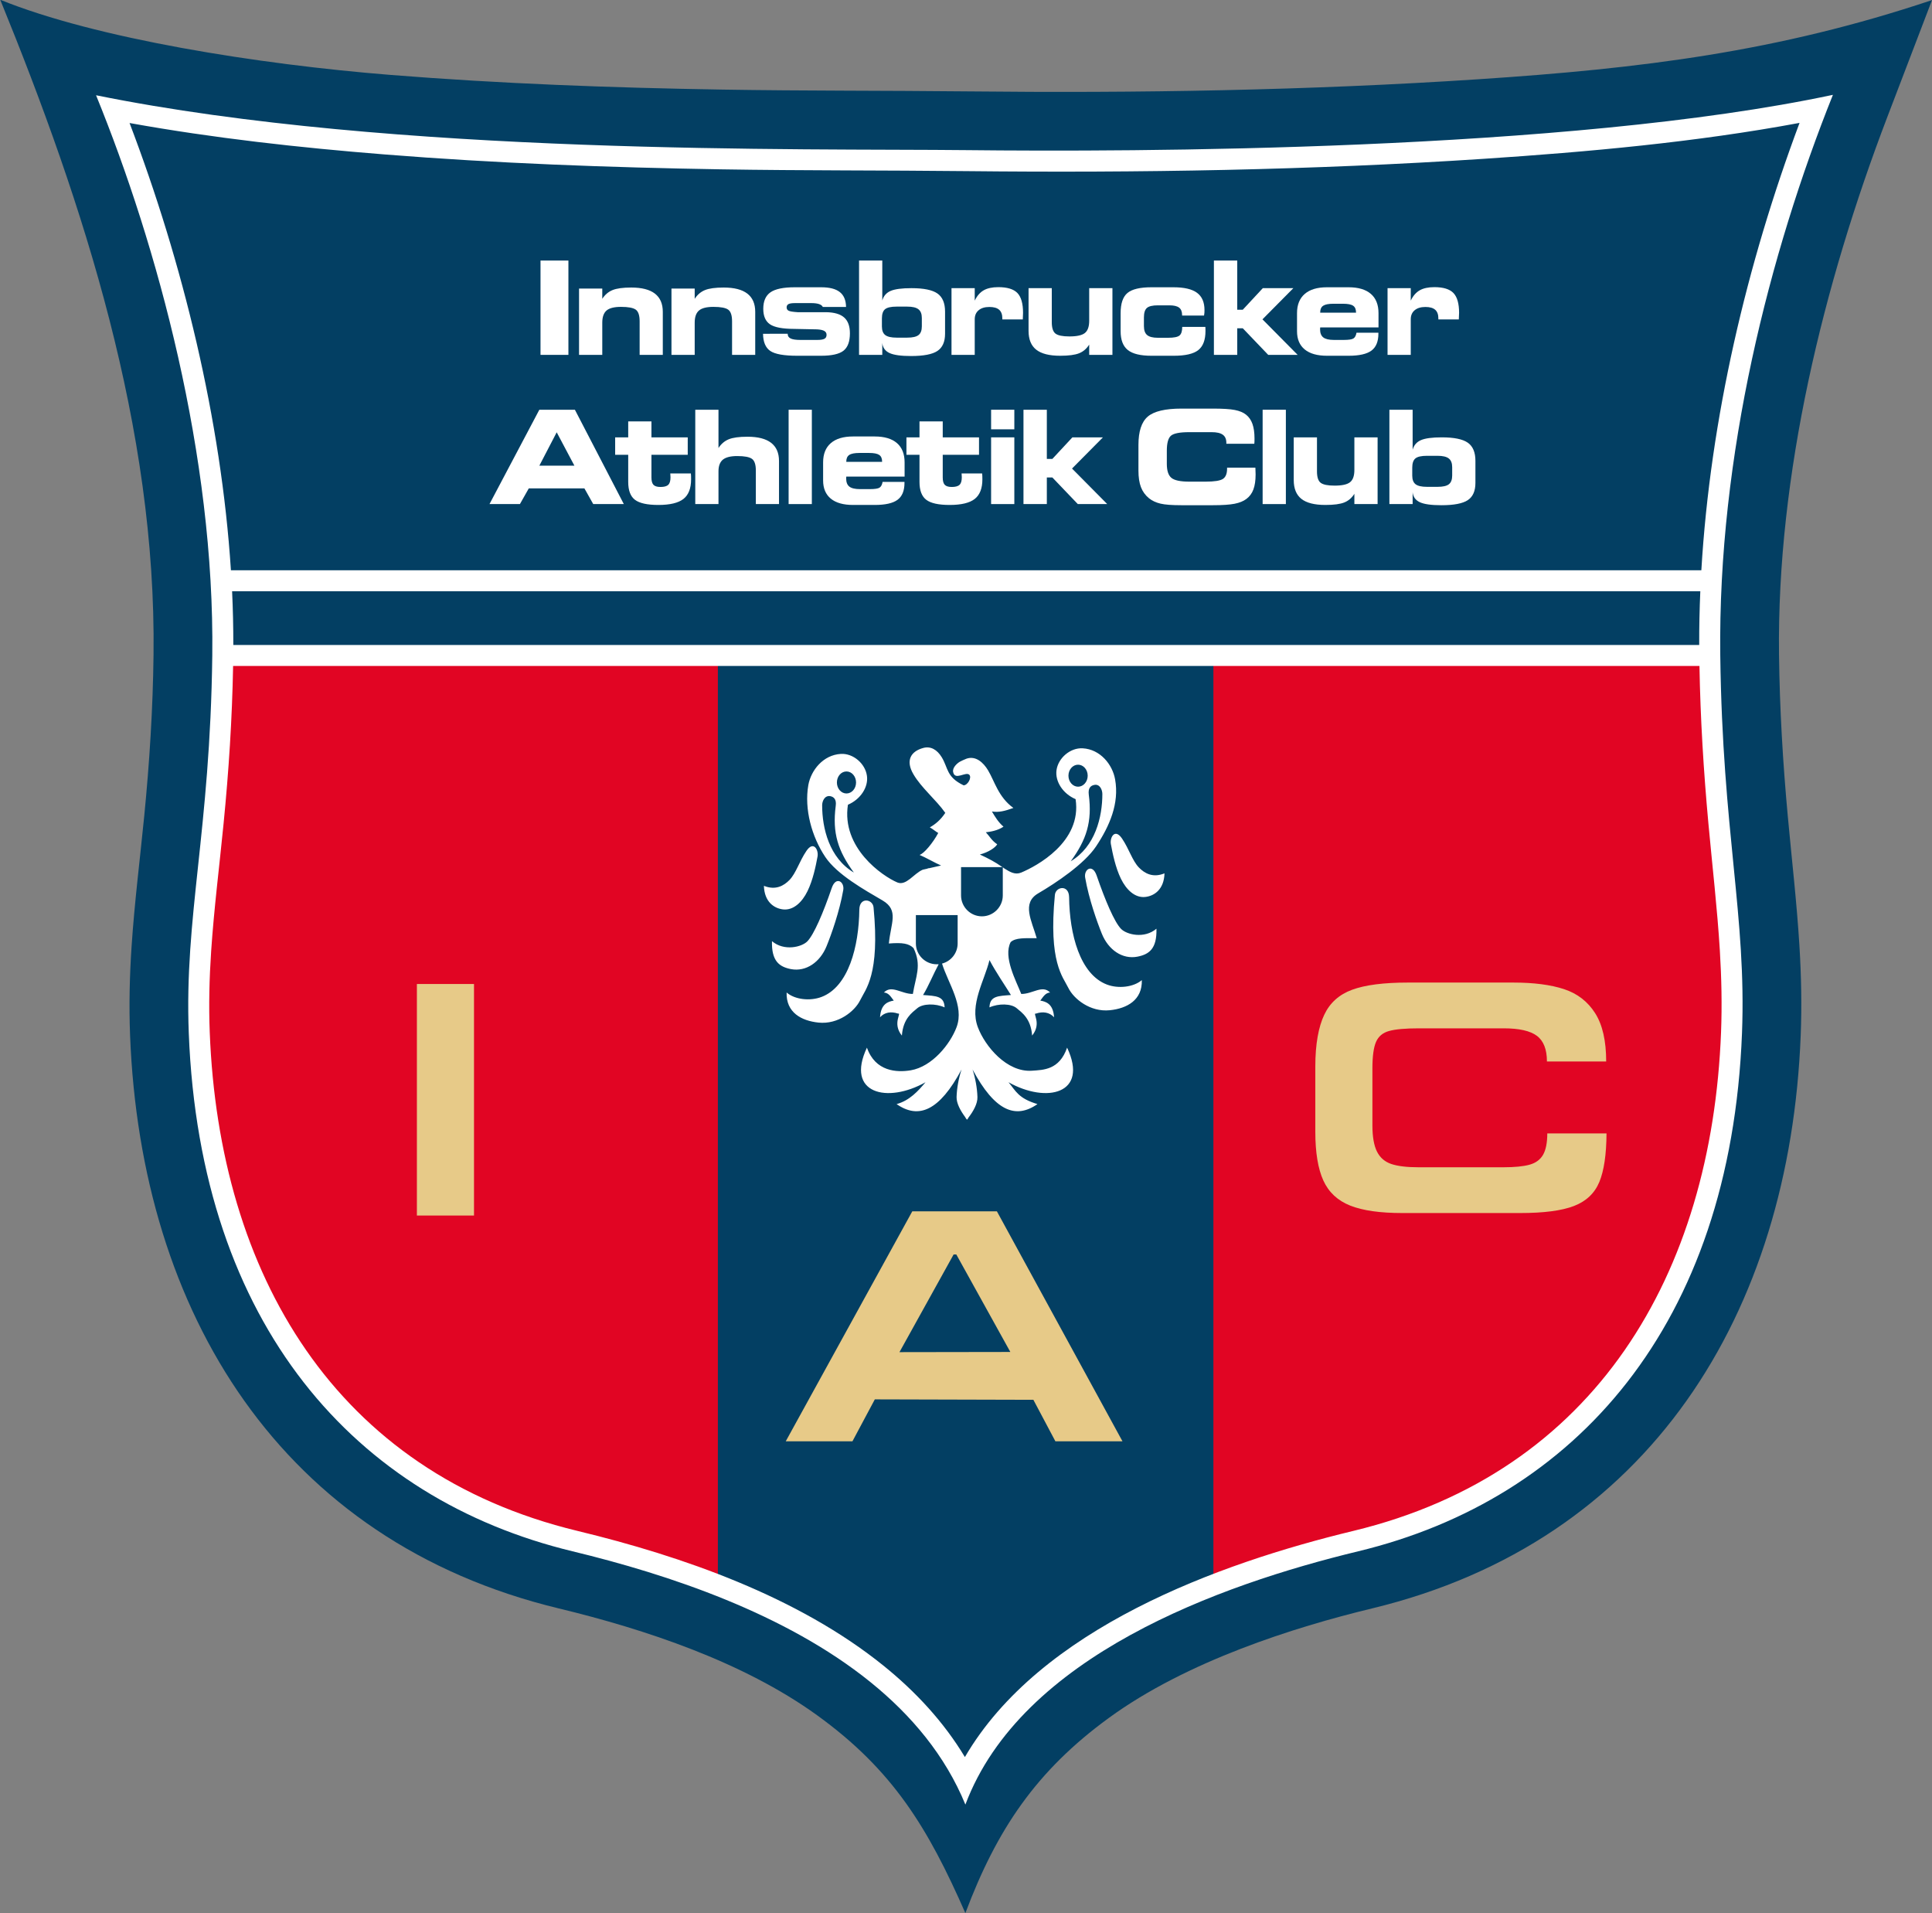 <?xml version="1.0" encoding="UTF-8"?>
<svg xmlns="http://www.w3.org/2000/svg" xmlns:xlink="http://www.w3.org/1999/xlink" width="567pt" height="561.4pt" viewBox="0 0 567 561.4" version="1.1">
<rect x="0" y="0" width="567" height="561.4" fill="#808080" stroke="none"/>
<defs>
<clipPath id="clip1">
  <path d="M 0 0 L 567 0 L 567 561.398 L 0 561.398 Z M 0 0 "/>
</clipPath>
</defs>
<g id="surface1">
<g clip-path="url(#clip1)" clip-rule="nonzero">
<path style=" stroke:none;fill-rule:evenodd;fill:rgb(1.178%,24.706%,38.818%);fill-opacity:1;" d="M 114.715 21.992 C 147.062 24.574 179.562 25.758 212.008 26.289 C 236.027 26.688 260.023 26.559 284.039 26.816 C 333.867 27.352 384.129 26.535 433.848 23.258 C 481.801 20.094 521.691 15.199 567.004 0.023 L 553.922 34.242 C 535.105 83.477 521.453 139.301 522.102 192.141 C 522.297 208.004 523.223 223.688 524.676 239.477 C 525.84 252.148 527.316 264.816 528.094 277.523 C 528.633 286.293 528.809 295.043 528.465 303.832 C 525.297 385.246 484.16 452.285 402.664 471.957 C 379.859 477.461 348.262 487.43 325.426 504.086 C 304.09 519.637 292.527 536.859 283.316 561.359 C 272.379 536.438 262.117 519.422 239.766 503.281 C 218.098 487.645 189.379 478.086 163.977 471.957 C 82.48 452.289 41.344 385.242 38.176 303.832 C 37.836 295.047 38.035 286.301 38.629 277.531 C 39.477 264.805 41.078 252.121 42.332 239.426 C 43.883 223.652 44.867 207.992 45.059 192.141 C 45.879 125.793 24.691 60.258 0.07 -0.07 C 28.184 11.332 75.828 18.887 114.715 21.992 Z M 114.715 21.992 "/>
</g>
<path style=" stroke:none;fill-rule:evenodd;fill:rgb(88.281%,1.961%,13.719%);fill-opacity:1;" d="M 356.105 193.48 L 501.406 192.637 C 501.406 229.945 509.574 257.969 509.012 295.273 C 508.02 360.875 485.445 402.852 449.129 428.691 C 423.652 446.816 390.988 456.148 356.105 463.809 Z M 356.105 193.48 "/>
<path style=" stroke:none;fill-rule:evenodd;fill:rgb(88.281%,1.961%,13.719%);fill-opacity:1;" d="M 210.68 193.48 L 65.379 192.637 C 65.379 229.945 57.215 257.969 57.773 295.273 C 58.766 360.875 81.34 402.852 117.656 428.691 C 143.129 446.816 175.797 456.148 210.68 463.809 Z M 210.68 193.48 "/>
<path style=" stroke:none;fill-rule:evenodd;fill:rgb(100%,100%,100%);fill-opacity:1;" d="M 28.191 27.953 C 115.77 45.68 236.16 43.543 283.855 44.055 C 331.547 44.566 459.691 44.469 537.922 27.828 C 519.352 74.164 504.141 133.664 504.863 192.352 C 505.504 244.07 512.57 268.922 511.238 303.16 C 507.895 389.004 462.199 439.852 398.617 455.195 C 357.863 465.035 299.688 485.984 283.32 529.52 C 277.43 515.156 267.523 503.309 255.383 493.516 C 230.527 473.465 196.305 462.023 168.02 455.195 C 104.441 439.855 58.746 389.004 55.402 303.16 C 54.07 268.918 61.66 244.07 62.301 192.352 C 63.023 133.773 46.191 72.062 28.191 27.953 Z M 68.473 189.262 L 498.68 189.262 C 498.664 184.023 498.777 178.766 499.004 173.484 L 68.117 173.484 C 68.363 178.781 68.484 184.043 68.473 189.262 Z M 498.754 195.418 L 68.41 195.418 C 68.129 210.926 67.137 226.273 65.609 241.727 C 64.383 254.172 62.809 266.625 61.969 279.102 C 61.438 287.043 61.242 294.961 61.555 302.918 C 64.312 373.727 98.254 432.027 169.465 449.211 C 200.422 456.684 234.223 468.539 259.246 488.723 C 268.734 496.375 276.969 505.266 283.176 515.57 C 305.215 477.824 357.512 458.785 397.176 449.211 C 468.387 432.023 502.328 373.73 505.09 302.922 C 505.398 294.914 505.23 286.945 504.742 278.953 C 503.977 266.492 502.52 254.055 501.379 241.621 C 499.961 226.207 499.027 210.879 498.754 195.418 Z M 67.77 167.328 L 499.309 167.328 C 501.938 122.879 512.637 77.434 528.129 36.059 C 497.754 41.723 465.969 44.586 435.387 46.605 C 385.07 49.922 334.215 50.754 283.789 50.215 C 259.73 49.953 235.688 50.082 211.621 49.688 C 178.68 49.145 145.695 47.938 112.852 45.316 C 87.91 43.324 62.723 40.547 38.023 36.098 C 53.598 76.965 64.914 123.133 67.77 167.328 Z M 67.77 167.328 "/>
<path style=" stroke:none;fill-rule:evenodd;fill:rgb(90.625%,79.297%,53.319%);fill-opacity:1;" d="M 122.348 356.672 L 139.109 356.672 L 139.109 288.734 L 122.348 288.734 Z M 122.348 356.672 "/>
<path style=" stroke:none;fill-rule:evenodd;fill:rgb(90.625%,79.297%,53.319%);fill-opacity:1;" d="M 250.172 422.922 L 230.598 422.922 L 267.734 355.445 L 292.57 355.445 L 329.422 422.922 L 309.734 422.922 L 303.273 410.742 L 256.742 410.617 Z M 263.973 396.758 L 296.512 396.707 L 280.656 368.098 L 279.867 368.098 Z M 263.973 396.758 "/>
<path style=" stroke:none;fill-rule:evenodd;fill:rgb(90.625%,79.297%,53.319%);fill-opacity:1;" d="M 446.133 355.941 L 411.559 355.941 C 405.031 355.941 399.93 355.219 396.246 353.754 C 392.559 352.285 389.938 349.828 388.371 346.391 C 386.809 342.953 386.016 338.184 386.016 332.086 L 386.016 312.914 C 386.016 306.332 386.969 301.289 388.629 297.781 C 390.281 294.27 393.004 291.82 396.82 290.422 C 400.641 289.016 406.09 288.312 413.172 288.312 L 444.117 288.312 C 450.105 288.312 455.074 288.949 459.008 290.242 C 462.93 291.527 465.973 293.891 468.129 297.281 C 470.297 300.672 471.379 305.406 471.379 311.473 L 453.992 311.473 C 453.992 307.938 453.016 305.422 451.047 303.945 C 449.086 302.473 445.836 301.742 441.273 301.742 L 416.406 301.742 C 412.434 301.742 409.523 302.008 407.672 302.52 C 405.824 303.027 404.547 304.094 403.84 305.715 C 403.133 307.32 402.773 309.934 402.773 313.516 L 402.773 330.254 C 402.773 333.609 403.238 336.188 404.137 337.957 C 405.035 339.719 406.445 340.926 408.328 341.555 C 410.23 342.191 412.887 342.512 416.305 342.512 L 441.188 342.512 C 444.535 342.512 447.113 342.254 448.91 341.75 C 450.715 341.25 452.023 340.277 452.848 338.863 C 453.672 337.438 454.094 335.344 454.094 332.586 L 471.477 332.586 C 471.441 338.781 470.734 343.535 469.371 346.828 C 467.992 350.137 465.52 352.48 461.934 353.867 C 458.355 355.25 453.086 355.941 446.133 355.941 Z M 446.133 355.941 "/>
<path style=" stroke:none;fill-rule:evenodd;fill:rgb(100%,100%,100%);fill-opacity:1;" d="M 276.188 253.965 L 272.695 254.758 L 272.164 254.789 L 272.379 254.84 L 270.801 255.199 C 268.18 256.309 265.965 260.023 263.34 258.934 C 258.961 257.074 246.898 248.781 248.848 236.133 C 252.559 234.543 254.895 230.957 254.426 227.652 C 253.941 224.066 250.395 221.008 246.777 221.219 C 241.562 221.523 238.02 226.02 237.23 230.332 C 235.988 237.406 238.219 245.488 242.203 251.461 C 245.664 256.629 253.703 261.117 259.031 264.23 C 263.887 267.094 261.422 270.875 260.863 276.848 C 264.926 276.531 266.719 276.848 268.105 278.199 C 270.586 283.293 268.723 286.555 267.906 291.652 C 264.566 291.695 261.664 288.867 259.395 291.246 C 260.898 291.266 261.629 292.809 262.301 293.605 C 260.621 293.891 258.516 294.562 258.273 298.5 C 259.609 296.988 261.586 296.746 263.539 297.414 C 264.762 297.152 261.746 300.25 264.684 303.871 C 265.047 298.859 267.715 297.105 269.184 295.855 C 270.828 294.449 274.551 294.402 277.223 295.594 C 277.105 292.215 274.676 292.25 270.895 291.969 C 272.453 289.445 273.949 285.762 275.477 282.938 C 275.297 282.941 275.113 282.949 274.922 282.949 C 271.531 282.949 268.789 280.191 268.789 276.836 L 268.789 268.516 L 281.047 268.516 L 281.047 276.836 C 281.047 279.676 279.094 282.062 276.469 282.742 C 278.223 288.504 283.086 295.125 280.734 301.402 C 278.855 306.387 273.59 312.984 267.27 314.062 C 263.211 314.738 256.887 314.461 254.426 307.406 C 248.051 320.949 260.426 323.871 271.617 317.562 C 269.492 320.113 266.922 322.941 263.133 323.973 C 269.621 328.508 275.711 325.926 282.199 313.824 C 281.359 316.301 280.812 319.277 280.734 321.902 C 280.688 323.781 281.922 325.973 283.234 327.75 C 283.391 328.031 283.555 328.301 283.754 328.527 L 283.797 328.473 L 283.84 328.527 C 283.992 328.352 284.133 328.145 284.238 327.91 C 285.617 326.121 286.926 323.852 286.855 321.902 C 286.777 319.277 286.238 316.301 285.422 313.824 C 291.91 325.926 297.969 328.508 304.473 323.973 C 298.84 322.297 298.117 320.113 295.973 317.562 C 307.191 323.871 319.57 320.949 313.172 307.406 C 310.895 313.984 306.199 313.941 302.855 314.18 C 295.492 314.703 289.086 307.027 286.973 301.402 C 284.469 294.758 288.969 287.68 290.391 281.707 C 292.184 285.125 294.895 289.066 296.691 291.969 C 292.941 292.25 290.48 292.215 290.387 295.594 C 293.062 294.402 296.766 294.449 298.398 295.855 C 299.879 297.105 302.547 298.859 302.906 303.871 C 305.844 300.25 302.855 297.152 304.051 297.414 C 306.004 296.746 307.988 296.988 309.344 298.5 C 309.102 294.562 306.992 293.891 305.301 293.605 C 305.965 292.809 306.719 291.266 308.191 291.246 C 305.926 288.867 303.051 291.695 299.715 291.652 C 298.246 287.883 294.336 280.828 296.605 276.441 C 298.078 275.098 300.82 275.297 304.254 275.297 C 302.777 270.152 299.789 265.023 304.648 262.16 C 309.973 259.047 318.219 253.527 321.672 248.352 C 325.652 242.383 328.523 235.734 327.258 228.691 C 326.496 224.352 322.922 219.859 317.738 219.574 C 314.117 219.367 310.57 222.402 310.062 225.98 C 309.605 229.293 311.93 232.902 315.664 234.492 C 317.586 247.117 304.09 254.195 299.715 256.031 C 297.922 256.785 296.43 255.875 294.82 254.875 C 294.656 254.727 294.465 254.605 294.297 254.488 L 294.297 262.75 C 294.297 266.105 291.547 268.879 288.172 268.879 C 284.789 268.879 282.047 266.105 282.047 262.75 L 282.047 254.434 L 294.184 254.434 C 291.828 252.809 290.434 252.09 287.574 250.738 C 290.121 250.062 292.07 248.746 292.66 247.746 C 290.992 246.602 290.477 245.449 289.324 244.211 C 290.516 244.09 292.828 243.734 294.504 242.566 C 293.027 241.309 292.07 239.754 291.109 238.113 C 293.176 238.441 294.934 237.965 297.406 237.078 C 292.984 233.867 291.922 229.285 289.965 226.023 C 288.605 223.754 286.34 221.648 283.59 222.641 C 282.871 222.918 282.156 223.273 281.688 223.516 C 280.926 223.957 279.453 225.23 279.727 226.539 C 280.246 229.156 283.434 226.301 284.469 227.336 C 285.266 228.172 283.996 230.43 282.797 230.438 C 277.703 227.992 278.301 225.371 276.391 222.215 C 275.004 219.934 273.113 218.906 271.012 219.457 C 267.238 220.453 265.723 223.199 268.066 227.18 C 270.422 231.227 274.719 234.664 277.422 238.52 C 276.035 240.59 274.559 241.824 272.879 242.777 C 273.84 243.293 274.598 244.012 275.352 244.418 C 273.84 247.266 271.172 250.5 269.863 250.855 C 271.531 251.535 274.52 253.262 276.188 253.965 Z M 323.516 232.988 C 323.52 239.715 321.445 248.43 314.238 252.719 C 318.859 246.398 320.574 241.148 319.531 233.148 C 319.297 231.238 320.094 230.523 321.121 230.324 C 322.762 229.969 323.516 231.738 323.516 232.988 Z M 316.391 224.383 C 314.84 224.383 313.566 225.82 313.566 227.613 C 313.566 229.398 314.84 230.84 316.391 230.84 C 317.941 230.84 319.215 229.398 319.215 227.613 C 319.215 225.82 317.941 224.383 316.391 224.383 Z M 241.285 236.293 C 241.281 243.02 243.363 251.75 250.59 256.031 C 245.941 249.707 244.23 244.449 245.266 236.477 C 245.535 234.547 244.711 233.84 243.715 233.625 C 242.039 233.305 241.285 235.055 241.285 236.293 Z M 248.422 226.367 C 249.977 226.367 251.234 227.812 251.234 229.605 C 251.234 231.383 249.977 232.828 248.422 232.828 C 246.859 232.828 245.613 231.383 245.613 229.605 C 245.613 227.812 246.859 226.367 248.422 226.367 Z M 313.758 263.238 C 313.879 274.145 316.945 285.898 324.867 288.902 C 328.215 290.168 332.66 289.672 335.098 287.594 C 335.277 293.449 330.758 295.91 325.719 296.43 C 319.973 297.027 315.117 293.125 313.527 289.863 C 311.949 286.609 307.672 282.422 309.586 262.598 C 309.824 260.133 313.691 259.484 313.758 263.238 Z M 321.84 256.906 C 324.348 264.191 327.051 270.559 329.004 272.562 C 330.629 274.234 335.812 275.551 339.391 272.512 C 339.555 278.387 337.246 280.039 333.824 280.711 C 329.363 281.578 325.266 278.68 323.367 273.984 C 322.008 270.641 319.57 263.836 318.469 257.508 C 318.059 255.078 320.613 253.328 321.84 256.906 Z M 329.285 246.043 C 331.363 249.105 332.309 252.566 334.262 254.57 C 335.891 256.246 338.316 257.664 341.754 256.27 C 341.621 261.008 338.73 262.918 336.09 263.195 C 333.078 263.512 330.555 261.09 328.965 257.848 C 327.379 254.598 326.539 250.5 326.02 247.691 C 325.664 245.766 327.176 242.938 329.285 246.043 Z M 252.195 266.895 C 252.07 277.773 249.004 289.547 241.09 292.535 C 237.734 293.805 233.289 293.328 230.855 291.23 C 230.672 297.105 235.195 299.539 240.227 300.059 C 245.977 300.652 250.84 296.75 252.426 293.52 C 253.992 290.262 258.281 286.078 256.367 266.242 C 256.133 263.793 252.254 263.117 252.195 266.895 Z M 244.109 260.535 C 241.605 267.852 238.895 274.188 236.945 276.211 C 235.32 277.887 230.133 279.195 226.559 276.164 C 226.398 282.023 228.711 283.695 232.133 284.367 C 236.59 285.207 240.684 282.305 242.578 277.645 C 243.945 274.305 246.379 267.492 247.477 261.168 C 247.891 258.73 245.336 256.984 244.109 260.535 Z M 236.664 249.688 C 234.59 252.738 233.641 256.191 231.688 258.223 C 230.059 259.891 227.637 261.32 224.191 259.93 C 224.328 264.668 227.219 266.57 229.863 266.852 C 232.863 267.152 235.395 264.746 236.984 261.488 C 238.578 258.234 239.41 254.16 239.93 251.336 C 240.289 249.426 238.777 246.562 236.664 249.688 Z M 236.664 249.688 "/>
<path style=" stroke:none;fill-rule:evenodd;fill:rgb(100%,100%,100%);fill-opacity:1;" d="M 158.629 104.129 L 166.816 104.129 L 166.816 76.449 L 158.629 76.449 Z M 158.629 104.129 "/>
<path style=" stroke:none;fill-rule:evenodd;fill:rgb(100%,100%,100%);fill-opacity:1;" d="M 176.754 104.129 L 169.938 104.129 L 169.938 84.668 L 176.754 84.668 L 176.754 87.684 C 177.535 86.477 178.535 85.625 179.754 85.125 C 180.969 84.625 182.805 84.371 185.266 84.371 C 188.352 84.371 190.66 84.969 192.199 86.152 C 193.742 87.348 194.516 89.125 194.516 91.488 L 194.516 104.129 L 187.719 104.129 L 187.719 94.281 C 187.719 92.543 187.34 91.406 186.586 90.863 C 185.824 90.316 184.383 90.043 182.246 90.043 C 180.27 90.043 178.855 90.398 178.016 91.109 C 177.172 91.828 176.754 93.02 176.754 94.688 Z M 176.754 104.129 "/>
<path style=" stroke:none;fill-rule:evenodd;fill:rgb(100%,100%,100%);fill-opacity:1;" d="M 203.879 104.129 L 197.062 104.129 L 197.062 84.668 L 203.879 84.668 L 203.879 87.684 C 204.66 86.477 205.66 85.625 206.879 85.125 C 208.094 84.625 209.93 84.371 212.391 84.371 C 215.477 84.371 217.785 84.969 219.324 86.152 C 220.867 87.348 221.641 89.125 221.641 91.488 L 221.641 104.129 L 214.844 104.129 L 214.844 94.281 C 214.844 92.543 214.465 91.406 213.711 90.863 C 212.953 90.316 211.508 90.043 209.371 90.043 C 207.395 90.043 205.98 90.398 205.141 91.109 C 204.297 91.828 203.879 93.02 203.879 94.688 Z M 203.879 104.129 "/>
<path style=" stroke:none;fill-rule:evenodd;fill:rgb(100%,100%,100%);fill-opacity:1;" d="M 223.934 97.945 L 231.172 97.926 L 231.172 98 C 231.172 98.605 231.465 99.047 232.051 99.328 C 232.633 99.605 233.578 99.746 234.879 99.746 L 239.855 99.746 C 240.855 99.746 241.559 99.633 241.965 99.402 C 242.379 99.176 242.578 98.789 242.578 98.242 C 242.578 97.742 242.355 97.367 241.922 97.113 C 241.484 96.859 240.77 96.699 239.789 96.645 L 233.039 96.508 C 229.633 96.496 227.273 96.047 225.965 95.152 C 224.656 94.258 224.004 92.746 224.004 90.613 C 224.004 88.363 224.715 86.742 226.129 85.762 C 227.547 84.781 229.922 84.293 233.254 84.293 L 240.992 84.293 C 243.465 84.293 245.289 84.762 246.477 85.711 C 247.66 86.648 248.27 88.102 248.297 90.074 L 241.477 90.074 C 241.312 89.699 240.941 89.422 240.379 89.227 C 239.812 89.035 239.051 88.938 238.094 88.938 L 233.328 88.938 C 232.414 88.938 231.773 89.035 231.406 89.23 C 231.047 89.422 230.859 89.738 230.859 90.188 C 230.859 90.645 231.051 90.977 231.438 91.172 C 231.816 91.375 232.695 91.516 234.066 91.605 L 242.398 91.605 C 244.836 91.641 246.613 92.156 247.742 93.16 C 248.867 94.156 249.43 95.703 249.43 97.809 C 249.43 100.215 248.805 101.91 247.551 102.906 C 246.297 103.895 244.09 104.391 240.922 104.391 L 233.992 104.391 C 230.078 104.391 227.434 103.922 226.059 102.977 C 224.676 102.035 223.969 100.363 223.934 97.945 Z M 223.934 97.945 "/>
<path style=" stroke:none;fill-rule:evenodd;fill:rgb(100%,100%,100%);fill-opacity:1;" d="M 263.145 99.074 L 266.238 99.074 C 267.824 99.074 268.934 98.82 269.574 98.312 C 270.219 97.805 270.539 96.949 270.539 95.75 L 270.539 93.312 C 270.539 92.125 270.211 91.27 269.535 90.746 C 268.879 90.227 267.773 89.969 266.238 89.969 L 263.145 89.969 C 261.512 89.969 260.379 90.223 259.758 90.723 C 259.133 91.223 258.82 92.133 258.82 93.445 L 258.82 95.785 C 258.82 96.973 259.152 97.816 259.801 98.316 C 260.465 98.82 261.57 99.074 263.145 99.074 Z M 258.93 88.184 C 259.305 86.852 260.109 85.918 261.363 85.371 C 262.609 84.828 264.648 84.555 267.48 84.555 C 271.078 84.555 273.621 85.074 275.113 86.117 C 276.605 87.156 277.355 88.938 277.355 91.453 L 277.355 97.918 C 277.355 100.305 276.605 101.984 275.113 102.98 C 273.621 103.973 271.047 104.469 267.367 104.469 C 264.422 104.469 262.309 104.176 261.047 103.586 C 259.777 102.996 259.07 102.012 258.93 100.633 L 258.93 104.129 L 252.113 104.129 L 252.113 76.449 L 258.93 76.449 Z M 258.93 88.184 "/>
<path style=" stroke:none;fill-rule:evenodd;fill:rgb(100%,100%,100%);fill-opacity:1;" d="M 286.062 88.215 C 286.73 86.812 287.609 85.805 288.691 85.184 C 289.773 84.566 291.203 84.258 292.988 84.258 C 295.617 84.258 297.484 84.832 298.59 85.98 C 299.691 87.137 300.242 89.074 300.242 91.781 C 300.242 92.184 300.219 92.797 300.172 93.621 L 300.172 93.734 L 294.164 93.734 L 294.164 93.438 C 294.164 92.289 293.855 91.438 293.234 90.895 C 292.617 90.348 291.664 90.074 290.367 90.074 C 289.023 90.074 287.965 90.391 287.211 91.035 C 286.445 91.668 286.062 92.555 286.062 93.699 L 286.062 104.129 L 279.246 104.129 L 279.246 84.555 L 286.062 84.555 Z M 286.062 88.215 "/>
<path style=" stroke:none;fill-rule:evenodd;fill:rgb(100%,100%,100%);fill-opacity:1;" d="M 319.656 84.555 L 326.473 84.555 L 326.473 104.129 L 319.656 104.129 L 319.656 101.117 C 318.898 102.32 317.922 103.168 316.699 103.656 C 315.492 104.145 313.637 104.391 311.145 104.391 C 307.965 104.391 305.621 103.801 304.117 102.613 C 302.613 101.434 301.859 99.586 301.859 97.082 L 301.859 84.555 L 308.676 84.555 L 308.676 94.535 C 308.676 96.223 309.047 97.34 309.773 97.895 C 310.504 98.445 311.863 98.719 313.84 98.719 C 316.051 98.719 317.566 98.383 318.402 97.703 C 319.238 97.031 319.656 95.832 319.656 94.109 Z M 319.656 84.555 "/>
<path style=" stroke:none;fill-rule:evenodd;fill:rgb(100%,100%,100%);fill-opacity:1;" d="M 337.926 104.391 C 334.715 104.391 332.406 103.832 330.992 102.711 C 329.59 101.586 328.879 99.754 328.879 97.195 L 328.879 91.883 C 328.879 89.055 329.547 87.086 330.887 85.969 C 332.219 84.852 334.57 84.293 337.926 84.293 L 344.387 84.293 C 347.531 84.293 349.836 84.832 351.297 85.914 C 352.762 86.992 353.492 88.684 353.492 90.988 C 353.492 91.234 353.488 91.496 353.469 91.762 C 353.449 92.031 353.414 92.301 353.363 92.59 L 346.922 92.59 L 346.922 92.473 C 346.922 91.457 346.633 90.723 346.051 90.273 C 345.465 89.82 344.508 89.594 343.164 89.594 L 339.816 89.594 C 338.258 89.594 337.184 89.848 336.598 90.355 C 336.008 90.863 335.715 91.801 335.715 93.164 L 335.715 95.672 C 335.715 96.91 336.027 97.793 336.66 98.316 C 337.285 98.844 338.344 99.113 339.816 99.113 L 342.801 99.113 C 344.508 99.113 345.629 98.891 346.16 98.445 C 346.695 97.996 346.961 97.152 346.961 95.914 L 353.746 95.914 C 353.758 96.059 353.762 96.219 353.77 96.391 C 353.777 96.555 353.781 96.801 353.781 97.117 C 353.781 99.754 353.074 101.617 351.672 102.727 C 350.258 103.84 347.867 104.391 344.496 104.391 Z M 337.926 104.391 "/>
<path style=" stroke:none;fill-rule:evenodd;fill:rgb(100%,100%,100%);fill-opacity:1;" d="M 363.105 90.883 L 364.727 90.883 L 370.609 84.555 L 379.57 84.555 L 370.504 93.703 L 380.828 104.129 L 372.195 104.129 L 364.727 96.324 L 363.105 96.324 L 363.105 104.129 L 356.254 104.129 L 356.254 76.449 L 363.105 76.449 Z M 363.105 90.883 "/>
<path style=" stroke:none;fill-rule:evenodd;fill:rgb(100%,100%,100%);fill-opacity:1;" d="M 398.102 97.625 L 404.527 97.625 L 404.527 97.926 C 404.527 100.215 403.852 101.863 402.496 102.875 C 401.137 103.883 398.902 104.391 395.781 104.391 L 389.445 104.391 C 386.594 104.391 384.414 103.773 382.91 102.543 C 381.406 101.309 380.648 99.531 380.648 97.199 L 380.648 91.883 C 380.648 89.426 381.406 87.551 382.91 86.25 C 384.414 84.949 386.586 84.293 389.414 84.293 L 395.781 84.293 C 398.637 84.293 400.816 84.941 402.316 86.234 C 403.816 87.531 404.562 89.414 404.562 91.883 L 404.562 96.066 L 387.449 96.066 C 387.449 96.129 387.441 96.219 387.43 96.344 C 387.422 96.465 387.41 96.547 387.41 96.586 C 387.41 97.715 387.727 98.52 388.355 99.008 C 388.988 99.5 390.027 99.746 391.484 99.746 L 394.344 99.746 C 395.82 99.746 396.777 99.602 397.227 99.301 C 397.672 99.004 397.965 98.445 398.102 97.625 Z M 387.449 91.75 L 397.965 91.75 L 397.965 91.676 C 397.965 90.746 397.68 90.086 397.109 89.707 C 396.539 89.32 395.547 89.129 394.129 89.129 L 391.316 89.129 C 389.906 89.129 388.902 89.328 388.32 89.715 C 387.738 90.105 387.449 90.762 387.449 91.676 Z M 387.449 91.75 "/>
<path style=" stroke:none;fill-rule:evenodd;fill:rgb(100%,100%,100%);fill-opacity:1;" d="M 414.027 88.215 C 414.695 86.812 415.574 85.805 416.656 85.184 C 417.738 84.566 419.172 84.258 420.953 84.258 C 423.586 84.258 425.449 84.832 426.551 85.98 C 427.656 87.137 428.211 89.074 428.211 91.781 C 428.211 92.184 428.184 92.797 428.133 93.621 L 428.133 93.734 L 422.129 93.734 L 422.129 93.438 C 422.129 92.289 421.82 91.438 421.199 90.895 C 420.578 90.348 419.629 90.074 418.336 90.074 C 416.988 90.074 415.93 90.391 415.172 91.035 C 414.406 91.668 414.027 92.555 414.027 93.699 L 414.027 104.129 L 407.215 104.129 L 407.215 84.555 L 414.027 84.555 Z M 414.027 88.215 "/>
<path style=" stroke:none;fill-rule:evenodd;fill:rgb(100%,100%,100%);fill-opacity:1;" d="M 158.285 136.645 L 168.578 136.645 L 163.379 126.848 Z M 152.586 147.91 L 143.656 147.91 L 158.285 120.23 L 168.719 120.23 L 183.078 147.91 L 174.102 147.91 L 171.508 143.301 L 155.191 143.301 Z M 152.586 147.91 "/>
<path style=" stroke:none;fill-rule:evenodd;fill:rgb(100%,100%,100%);fill-opacity:1;" d="M 184.367 133.449 L 180.535 133.449 L 180.535 128.332 L 184.367 128.332 L 184.367 123.648 L 191.184 123.648 L 191.184 128.332 L 201.836 128.332 L 201.836 133.449 L 191.184 133.449 L 191.184 140.105 C 191.184 141.133 191.387 141.848 191.785 142.27 C 192.191 142.68 192.867 142.891 193.836 142.891 C 194.922 142.891 195.688 142.68 196.121 142.254 C 196.559 141.836 196.777 141.105 196.777 140.066 C 196.777 139.855 196.762 139.516 196.723 139.043 C 196.715 138.992 196.711 138.957 196.711 138.93 L 202.754 138.93 C 202.773 139.141 202.797 139.367 202.805 139.609 C 202.816 139.852 202.82 140.191 202.82 140.645 C 202.82 143.301 202.074 145.227 200.574 146.406 C 199.074 147.578 196.629 148.168 193.219 148.168 C 189.961 148.168 187.664 147.664 186.344 146.652 C 185.023 145.645 184.367 143.895 184.367 141.406 Z M 184.367 133.449 "/>
<path style=" stroke:none;fill-rule:evenodd;fill:rgb(100%,100%,100%);fill-opacity:1;" d="M 210.859 147.91 L 204.047 147.91 L 204.047 120.23 L 210.859 120.23 L 210.859 131.461 C 211.641 130.258 212.641 129.406 213.859 128.902 C 215.074 128.402 216.91 128.148 219.371 128.148 C 222.461 128.148 224.766 128.746 226.305 129.934 C 227.848 131.125 228.621 132.902 228.621 135.27 L 228.621 147.91 L 221.824 147.91 L 221.824 138.062 C 221.824 136.324 221.441 135.188 220.688 134.641 C 219.93 134.094 218.488 133.82 216.352 133.82 C 214.422 133.82 213.023 134.172 212.156 134.867 C 211.297 135.574 210.859 136.711 210.859 138.281 Z M 210.859 147.91 "/>
<path style=" stroke:none;fill-rule:evenodd;fill:rgb(100%,100%,100%);fill-opacity:1;" d="M 231.441 147.91 L 238.258 147.91 L 238.258 120.23 L 231.441 120.23 Z M 231.441 147.91 "/>
<path style=" stroke:none;fill-rule:evenodd;fill:rgb(100%,100%,100%);fill-opacity:1;" d="M 259.02 141.406 L 265.445 141.406 L 265.445 141.703 C 265.445 143.996 264.77 145.645 263.41 146.652 C 262.055 147.664 259.82 148.168 256.699 148.168 L 250.359 148.168 C 247.512 148.168 245.336 147.555 243.828 146.324 C 242.324 145.086 241.566 143.309 241.566 140.98 L 241.566 135.664 C 241.566 133.207 242.324 131.328 243.828 130.027 C 245.336 128.727 247.504 128.074 250.336 128.074 L 256.699 128.074 C 259.555 128.074 261.734 128.719 263.234 130.016 C 264.73 131.309 265.48 133.195 265.48 135.664 L 265.48 139.844 L 248.367 139.844 C 248.367 139.906 248.359 139.996 248.348 140.125 C 248.34 140.242 248.328 140.328 248.328 140.363 C 248.328 141.496 248.641 142.301 249.273 142.789 C 249.906 143.277 250.945 143.523 252.398 143.523 L 255.262 143.523 C 256.734 143.523 257.695 143.379 258.141 143.082 C 258.59 142.781 258.879 142.223 259.02 141.406 Z M 248.367 135.527 L 258.879 135.527 L 258.879 135.453 C 258.879 134.527 258.598 133.867 258.023 133.484 C 257.453 133.098 256.465 132.91 255.047 132.91 L 252.234 132.91 C 250.82 132.91 249.82 133.105 249.238 133.492 C 248.652 133.887 248.367 134.539 248.367 135.453 Z M 248.367 135.527 "/>
<path style=" stroke:none;fill-rule:evenodd;fill:rgb(100%,100%,100%);fill-opacity:1;" d="M 269.852 133.449 L 266.02 133.449 L 266.02 128.332 L 269.852 128.332 L 269.852 123.648 L 276.672 123.648 L 276.672 128.332 L 287.32 128.332 L 287.32 133.449 L 276.672 133.449 L 276.672 140.105 C 276.672 141.133 276.871 141.848 277.273 142.27 C 277.676 142.68 278.352 142.891 279.316 142.891 C 280.402 142.891 281.172 142.68 281.609 142.254 C 282.047 141.836 282.266 141.105 282.266 140.066 C 282.266 139.855 282.246 139.516 282.215 139.043 C 282.195 138.992 282.191 138.957 282.191 138.93 L 288.234 138.93 C 288.258 139.141 288.277 139.367 288.289 139.609 C 288.301 139.852 288.309 140.191 288.309 140.645 C 288.309 143.301 287.559 145.227 286.059 146.406 C 284.562 147.578 282.109 148.168 278.703 148.168 C 275.441 148.168 273.152 147.664 271.836 146.652 C 270.512 145.645 269.852 143.895 269.852 141.406 Z M 269.852 133.449 "/>
<path style=" stroke:none;fill-rule:evenodd;fill:rgb(100%,100%,100%);fill-opacity:1;" d="M 297.684 125.973 L 290.867 125.973 L 290.867 120.23 L 297.684 120.23 Z M 297.684 147.91 L 290.867 147.91 L 290.867 128.332 L 297.684 128.332 Z M 297.684 147.91 "/>
<path style=" stroke:none;fill-rule:evenodd;fill:rgb(100%,100%,100%);fill-opacity:1;" d="M 307.223 134.66 L 308.844 134.66 L 314.727 128.332 L 323.688 128.332 L 314.617 137.484 L 324.945 147.91 L 316.312 147.91 L 308.844 140.105 L 307.223 140.105 L 307.223 147.91 L 300.367 147.91 L 300.367 120.23 L 307.223 120.23 Z M 307.223 134.66 "/>
<path style=" stroke:none;fill-rule:evenodd;fill:rgb(100%,100%,100%);fill-opacity:1;" d="M 359.906 130.211 L 359.906 129.934 C 359.906 128.852 359.562 128.066 358.871 127.566 C 358.184 127.062 357.09 126.809 355.59 126.809 L 349.039 126.809 C 346.23 126.809 344.434 127.16 343.633 127.863 C 342.84 128.562 342.438 130.027 342.438 132.254 L 342.438 136.105 C 342.438 138.098 342.879 139.469 343.77 140.211 C 344.652 140.953 346.41 141.328 349.039 141.328 L 353.797 141.328 C 356.395 141.328 358.098 141.062 358.906 140.523 C 359.719 139.984 360.121 138.98 360.121 137.523 L 360.121 137.223 L 368.422 137.223 C 368.422 137.262 368.426 137.332 368.438 137.426 C 368.477 138.23 368.492 138.836 368.492 139.23 C 368.492 141.004 368.277 142.465 367.844 143.621 C 367.414 144.77 366.738 145.695 365.809 146.387 C 364.93 147.059 363.77 147.535 362.309 147.82 C 360.855 148.105 358.715 148.246 355.898 148.246 L 346.754 148.246 C 343.965 148.246 341.902 148.094 340.586 147.781 C 339.27 147.473 338.137 146.945 337.203 146.203 C 336.129 145.32 335.34 144.242 334.848 142.961 C 334.355 141.672 334.109 140.055 334.109 138.098 L 334.109 130.547 C 334.109 126.582 335.02 123.816 336.84 122.246 C 338.664 120.68 341.969 119.895 346.754 119.895 L 355.898 119.895 C 358.836 119.895 361.004 120.027 362.391 120.301 C 363.781 120.57 364.883 121.035 365.688 121.676 C 366.535 122.348 367.16 123.25 367.566 124.387 C 367.965 125.516 368.172 126.938 368.172 128.652 C 368.172 129.055 368.16 129.375 368.16 129.59 C 368.156 129.805 368.137 130.016 368.113 130.211 Z M 359.906 130.211 "/>
<path style=" stroke:none;fill-rule:evenodd;fill:rgb(100%,100%,100%);fill-opacity:1;" d="M 370.555 147.91 L 377.375 147.91 L 377.375 120.23 L 370.555 120.23 Z M 370.555 147.91 "/>
<path style=" stroke:none;fill-rule:evenodd;fill:rgb(100%,100%,100%);fill-opacity:1;" d="M 397.48 128.332 L 404.297 128.332 L 404.297 147.91 L 397.48 147.91 L 397.48 144.895 C 396.723 146.102 395.742 146.945 394.527 147.434 C 393.316 147.922 391.465 148.168 388.969 148.168 C 385.785 148.168 383.445 147.578 381.941 146.395 C 380.438 145.211 379.684 143.367 379.684 140.859 L 379.684 128.332 L 386.504 128.332 L 386.504 138.316 C 386.504 140.004 386.867 141.121 387.598 141.672 C 388.328 142.223 389.688 142.496 391.664 142.496 C 393.879 142.496 395.391 142.16 396.227 141.48 C 397.062 140.809 397.48 139.609 397.48 137.891 Z M 397.48 128.332 "/>
<path style=" stroke:none;fill-rule:evenodd;fill:rgb(100%,100%,100%);fill-opacity:1;" d="M 418.789 142.852 L 421.887 142.852 C 423.469 142.852 424.586 142.598 425.219 142.09 C 425.863 141.582 426.184 140.727 426.184 139.527 L 426.184 137.09 C 426.184 135.902 425.852 135.047 425.184 134.527 C 424.52 134.008 423.422 133.746 421.887 133.746 L 418.789 133.746 C 417.156 133.746 416.027 134 415.406 134.5 C 414.781 135.004 414.465 135.91 414.465 137.223 L 414.465 139.566 C 414.465 140.75 414.797 141.594 415.449 142.098 C 416.105 142.598 417.219 142.852 418.789 142.852 Z M 414.578 131.965 C 414.953 130.629 415.754 129.699 417.008 129.152 C 418.254 128.605 420.297 128.332 423.129 128.332 C 426.723 128.332 429.266 128.852 430.758 129.895 C 432.254 130.934 433.004 132.719 433.004 135.23 L 433.004 141.695 C 433.004 144.082 432.254 145.766 430.758 146.762 C 429.266 147.75 426.688 148.246 423.016 148.246 C 420.066 148.246 417.953 147.953 416.688 147.363 C 415.426 146.773 414.719 145.789 414.578 144.414 L 414.578 147.91 L 407.758 147.91 L 407.758 120.23 L 414.578 120.23 Z M 414.578 131.965 "/>
</g>
</svg>
